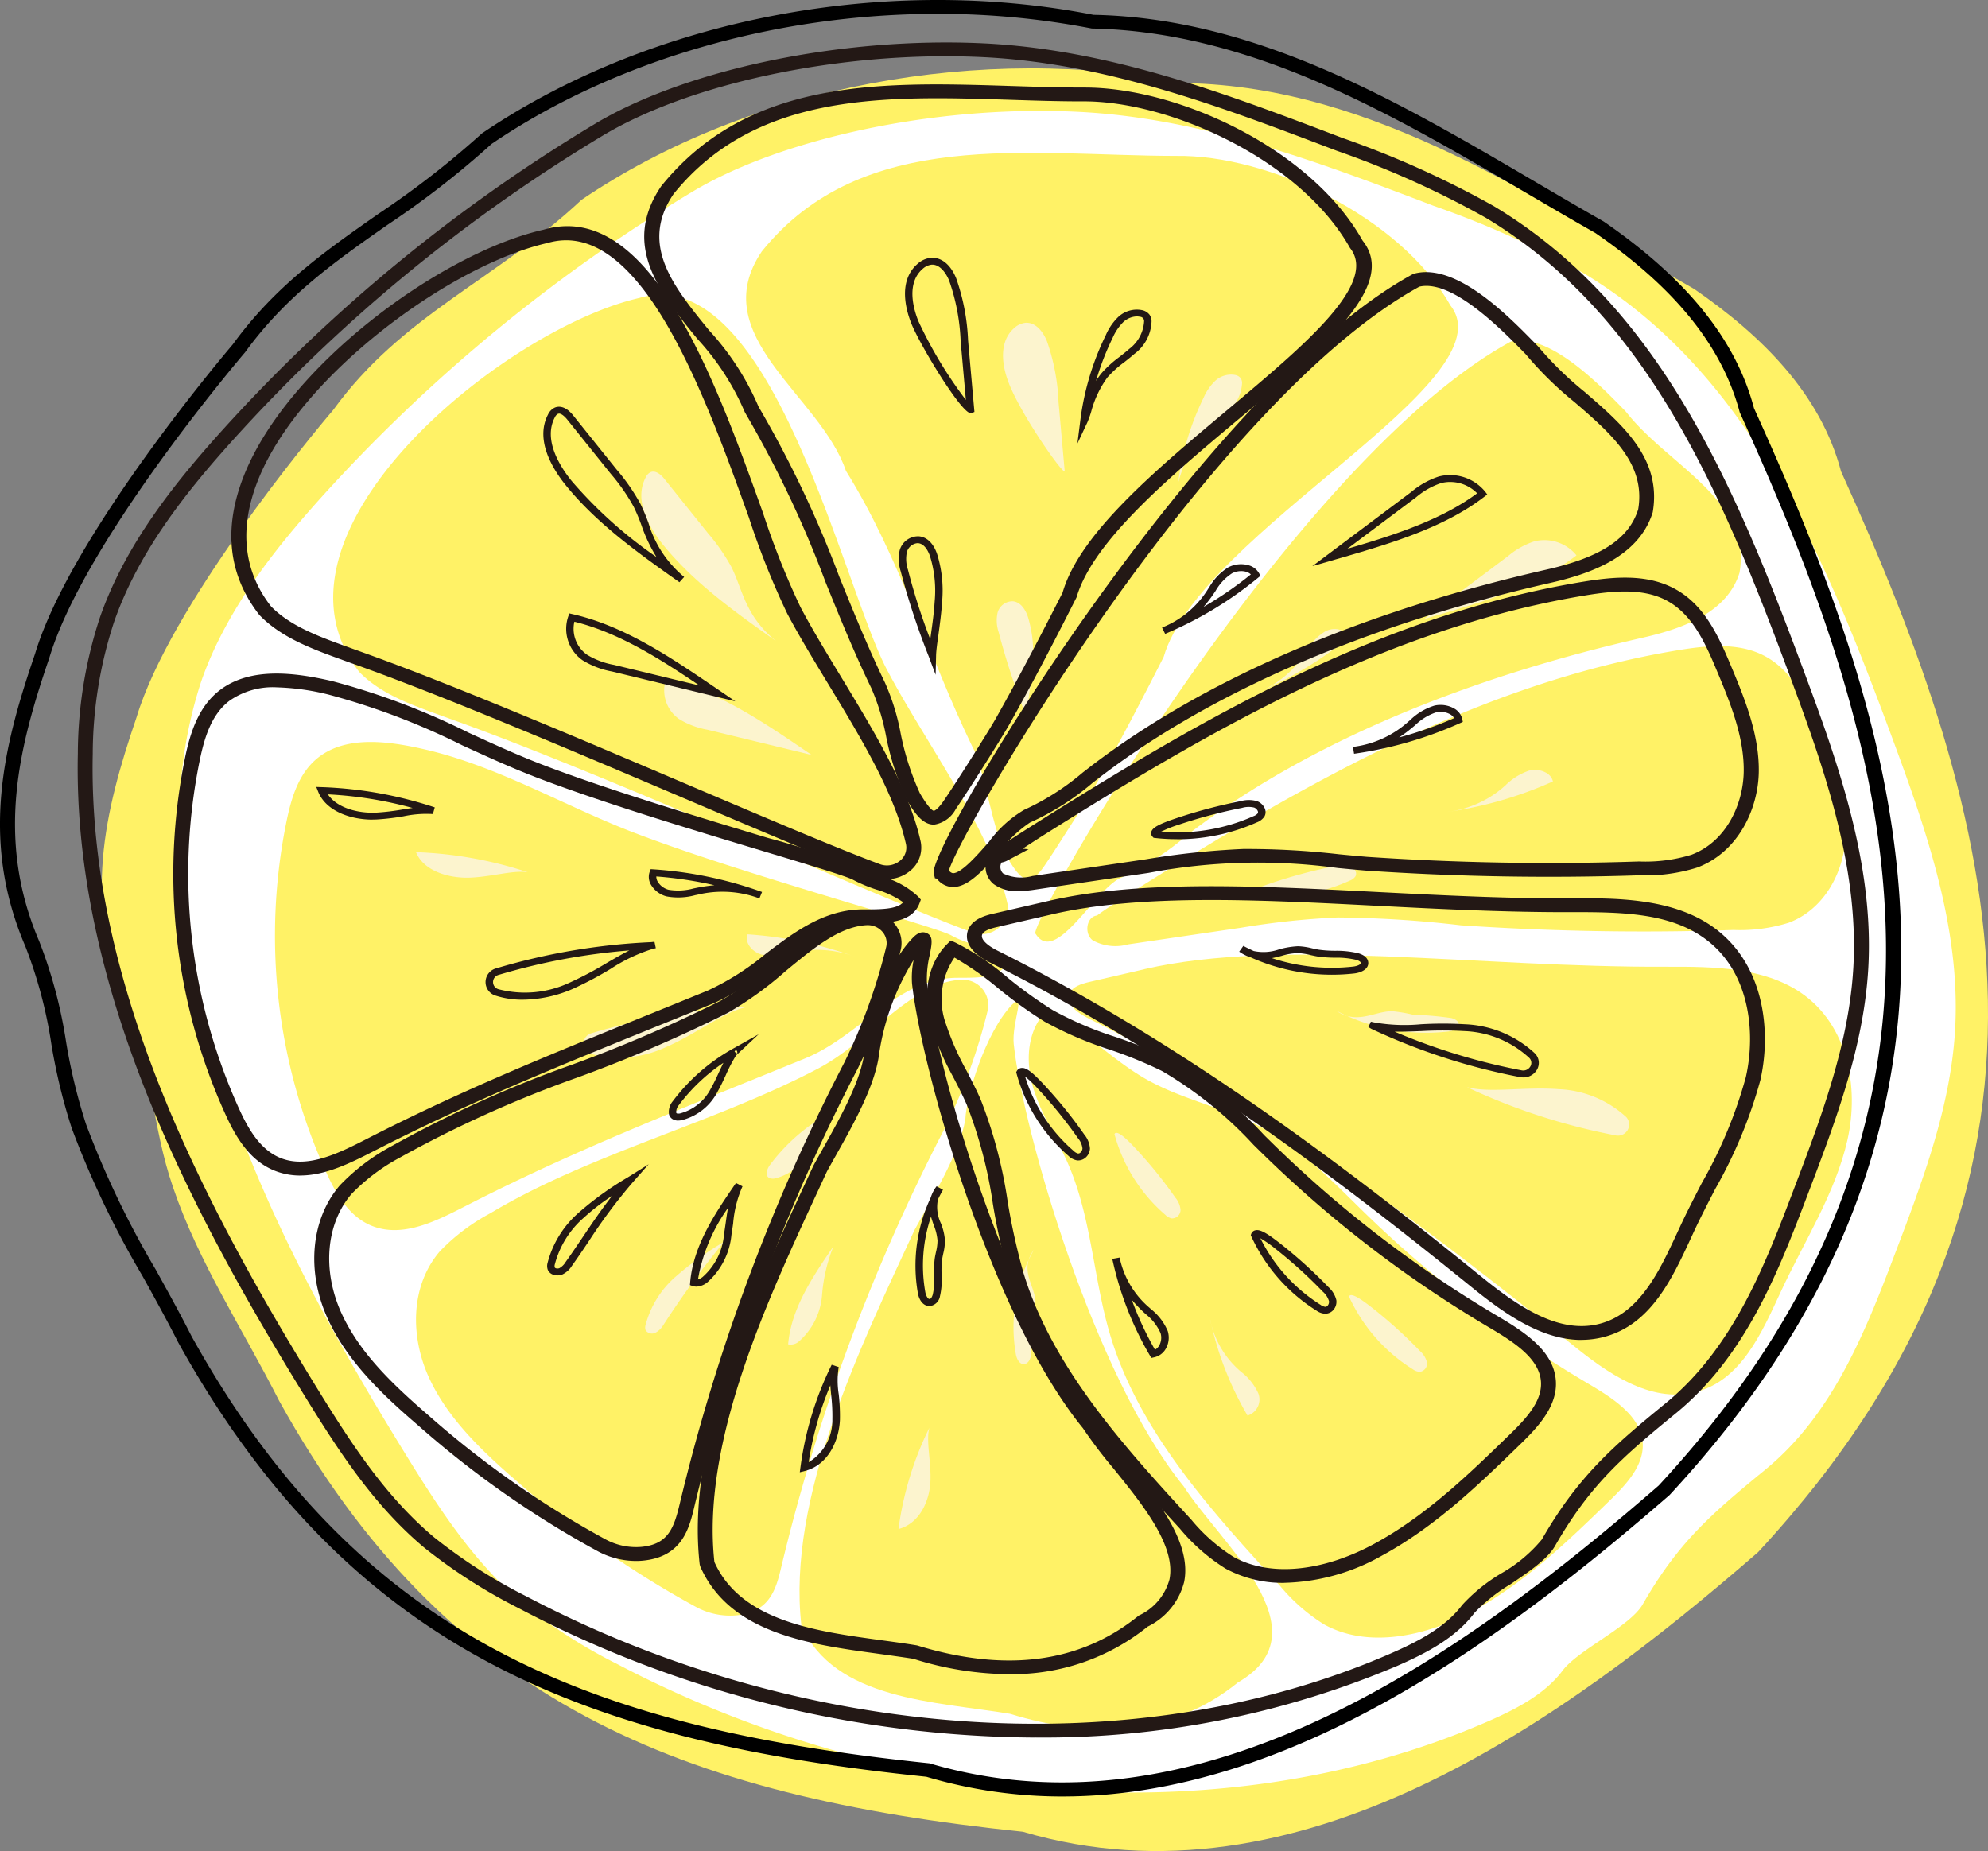 <svg id="features_.obj_04_01" xmlns="http://www.w3.org/2000/svg" xmlns:xlink="http://www.w3.org/1999/xlink" width="162.452" height="151.277" viewBox="0 0 162.452 151.277">
  <rect x="0" y="0" width="162.452" height="151.277" fill="#808080" stroke="none"/>
  <defs>
    <clipPath id="clip-path">
      <rect id="長方形_12702" data-name="長方形 12702" width="162.452" height="151.277" fill="none"/>
    </clipPath>
  </defs>
  <g id="グループ_27586" data-name="グループ 27586" clip-path="url(#clip-path)">
    <path id="パス_15729" data-name="パス 15729" d="M54.24,53.581c5.662-7.8,13.209-10.546,20.293-17.175,13.821-9.369,32.72-12.806,49.416-9.535,15.49.311,28.745,9.594,41.5,16.82,5.527,3.807,10.334,8.571,12.005,14.91,12.753,28.107,21.512,57.8-6.773,88.323-15.864,13.783-37.551,29.511-60.079,22.854-28-2.913-47.09-10.5-60.788-35.235-2.956-5.834-6.572-11.29-8.65-17.4-1.767-5.088-1.709-9.969-3.812-14.916-3.582-8.351-1.835-15.76.816-23.521,2.721-9.057,14.208-22.951,16.073-25.126" transform="translate(-27.012 -20.076)" fill="#fff266"/>
    <path id="パス_15730" data-name="パス 15730" d="M104.186,48.252A133.879,133.879,0,0,0,73.907,73.192c-4.084,4.539-7.884,9.449-9.833,15.072A35.673,35.673,0,0,0,62.31,99.19c-.41,18.59,8.575,36.2,18.54,52.348,2.69,4.359,5.528,8.743,9.551,12.111a42.925,42.925,0,0,0,7.643,4.9c21.486,11.3,48.8,14.448,71.166,4.707,2.319-1.01,4.658-2.218,6.119-4.165,1.271-1.695,5.5-3.587,6.543-5.409,2.844-4.956,5.456-7.274,10-10.992,5.519-4.517,8.171-11.239,10.616-17.669,2.254-5.928,4.53-11.955,4.906-18.229.508-8.468-2.467-16.748-5.451-24.767-5.22-14.028-11.409-29.014-24.855-37.1a76.421,76.421,0,0,0-12.283-5.528C155.4,45.807,145.761,42.171,135.6,41.7c-12.076-.561-24.509,2.384-31.413,6.554" transform="translate(-47.634 -32.567)" fill="#fff"/>
    <path id="パス_15731" data-name="パス 15731" d="M280.453,115.082c-1.289-2.146-1.954-7.526-2.921-9.172-3.6-7.438-5.887-15.416-10.332-22.544-2.076-6.164-11.559-11.029-6.87-17.94,8.25-10.206,21.755-7.815,33.836-7.8,7.559-.116,18.351,4.957,22.421,12.209,4.925,6.173-20.459,18.538-23.422,28.737-1.718,3.383-3.606,7.011-5.476,10.324-.7,1.24-3.566,5.742-4.313,6.813-1.189,1.705-1.857,1.144-2.922-.63" transform="translate(-198.074 -44.884)" fill="#fff266"/>
    <path id="パス_15732" data-name="パス 15732" d="M359.469,176.323c-.968-.169,20.773-38.536,38.806-48.392,3.1-.814,7.275,3.5,9.433,5.721,3.431,4.406,10.3,7.192,9.278,13.157-.99,3.182-4.432,4.52-7.908,5.309-13.143,2.985-26.75,8.064-37.151,16.072a23.505,23.505,0,0,1-5.475,3.546c-2.054.818-5.351,7.22-6.982,4.586" transform="translate(-274.839 -100.002)" fill="#fff266"/>
    <path id="パス_15733" data-name="パス 15733" d="M378.487,264.582c-1-.093-1.3,1.435-.528,2.027a3.862,3.862,0,0,0,2.891.332l9.276-1.367a64.933,64.933,0,0,1,7.859-.833,92.426,92.426,0,0,1,10.059.641,220.017,220.017,0,0,0,22.277.382,13.427,13.427,0,0,0,4.514-.592c2.981-1.123,4.589-4.275,4.651-7.252s-1.116-5.841-2.277-8.618c-.967-2.313-2.1-4.811-4.461-5.992-2.062-1.034-4.574-.8-6.884-.421-16.236,2.664-30.669,10.969-44.308,19.541-2.043,1.284-4.226,2.766-3.069,2.152" transform="translate(-288.668 -189.761)" fill="#fff266"/>
    <path id="パス_15734" data-name="パス 15734" d="M377.2,359.585l-4.469,1.032c-.664.153-1.43.39-1.645.991-.3.839.69,1.553,1.53,1.973,14.37,7.179,27.224,16.683,39.509,26.637,2.856,2.314,6.376,4.825,10.051,3.941,3.824-.92,5.512-4.922,7.073-8.28,1.9-4.08,4.421-7.969,5.412-12.314s.046-9.468-3.833-12.086c-3.039-2.052-7.089-2.114-10.852-2.1-15.566.078-31.478-2.406-42.776.2" transform="translate(-283.703 -280.369)" fill="#fff266"/>
    <path id="パス_15735" data-name="パス 15735" d="M358.646,379.329c-1.638,1.65-1.752,4.193-1.1,6.351s1.936,4.1,2.84,6.178c1.95,4.482,2.066,9.458,3.477,14.109,2.362,7.788,8.177,14.215,13.838,20.381a15,15,0,0,0,3.577,3.142c3.67,2.056,8.5.937,12.193-1.079,4.262-2.324,7.734-5.681,11.147-8.995,1.377-1.337,2.85-2.9,2.726-4.746-.146-2.187-2.42-3.637-4.416-4.817a96.8,96.8,0,0,1-18.083-13.77c-2.715-2.631-5.326-5.465-8.751-7.252-3.061-1.6-6.626-2.275-9.584-4.031-2.86-1.7-5.557-4.487-7.86-5.472" transform="translate(-273.109 -296.751)" fill="#fff266"/>
    <path id="パス_15736" data-name="パス 15736" d="M294.942,376.054c-2.171,2.294-3.713,7.415-3.8,9.36-.485,2.825-2.764,6.491-4.156,9.045-4.434,9.579-10.427,21.866-9.242,32.3,2.68,6.121,10.991,6.225,17.046,7.231,6.575,2.028,13.224,1.826,18.635-2.569,7.246-4.187-1.612-11.564-4.438-16.02-7.306-8.978-13.129-28.989-13.889-36.14-.182-1.718,1.071-4.5-.159-3.2" transform="translate(-212.259 -293.927)" fill="#fff266"/>
    <path id="パス_15737" data-name="パス 15737" d="M191.163,370.268a2.077,2.077,0,0,0-2.231-2.44c-3.992.211-7.478,5.056-11.608,7.235-8.4,4.43-18.7,6.977-26.81,11.839A16.4,16.4,0,0,0,146.4,390c-2.447,2.837-2.436,6.993-.905,10.335s4.342,6.026,7.213,8.5A79.268,79.268,0,0,0,167.351,419.1a5.858,5.858,0,0,0,3.276.668c2.748-.267,3.241-2.2,3.657-3.952a157.243,157.243,0,0,1,13.4-35.932,46.488,46.488,0,0,0,3.482-9.611" transform="translate(-110.441 -287.751)" fill="#fff266"/>
    <path id="パス_15738" data-name="パス 15738" d="M124.678,285.918c-5.679-2.191-11.029-5.394-17-6.766-2.913-.669-6.323-1.143-8.635.628-1.622,1.242-2.23,3.269-2.629,5.181a46.773,46.773,0,0,0,3.245,28.8c.813,1.788,1.908,3.683,3.861,4.391,2.56.928,5.316-.559,7.724-1.787,8.907-4.541,16.545-7.474,27.537-11.957,4.445-1.813,7.512-6.539,12.37-6.585,1.544-.015,3.589.1,4.092-1.246-1.033-1.172-3.111-1.426-4.508-2.212s-17.113-5-26.057-8.448" transform="translate(-72.985 -217.911)" fill="#fff266"/>
    <path id="パス_15739" data-name="パス 15739" d="M125.2,145.312c-2.65-.973-5.493-1.858-7.39-3.826-8.784-11.3,11.813-28.041,22.9-30.559,10.859-3.182,16.711,24.014,20.322,30.561,3.081,5.839,8.377,12.853,9.757,18.972a2.144,2.144,0,0,1-2.97,2.289c-8.257-3.07-30.009-12.958-42.62-17.436" transform="translate(-88.457 -86.577)" fill="#fff266"/>
    <path id="パス_15740" data-name="パス 15740" d="M314.47,535.993a26.563,26.563,0,0,0-2.526,8.282c1.707-.443,2.541-2.272,2.611-3.911s-.379-3.283-.085-4.372" transform="translate(-238.524 -419.31)" fill="#fcf4ce"/>
    <path id="パス_15741" data-name="パス 15741" d="M153.568,321.553a32.648,32.648,0,0,0-9.133-1.64c.62,1.537,2.659,2.153,4.431,2.082s3.505-.622,4.7-.442" transform="translate(-110.44 -250.269)" fill="#fcf4ce"/>
    <path id="パス_15742" data-name="パス 15742" d="M353.547,469.177a12.84,12.84,0,0,0-1.478,8.545c.068.377.3.854.707.794.28-.041.43-.324.5-.578a23.008,23.008,0,0,0,.164-2.932,9.457,9.457,0,0,0,.234-1.556c-.041-1.364-1.367-2.6-.126-4.272" transform="translate(-269.056 -367.039)" fill="#fcf4ce"/>
    <path id="パス_15743" data-name="パス 15743" d="M271.291,417.93a15.37,15.37,0,0,0-4.827,4.215c-.252.339-.437.9-.041,1.083a.76.76,0,0,0,.445.028,4.138,4.138,0,0,0,2.742-2.19c.588-1.021.947-2.152,1.622-3.126-.043.063-.087.127.058-.01" transform="translate(-203.541 -326.949)" fill="#fcf4ce"/>
    <path id="パス_15744" data-name="パス 15744" d="M277.342,467.933c-1.7,2.473-3.455,5.078-3.7,8a1.024,1.024,0,0,0,.9-.253,5.614,5.614,0,0,0,1.866-3.713,13.51,13.51,0,0,1,.931-4.035" transform="translate(-209.238 -366.066)" fill="#fcf4ce"/>
    <path id="パス_15745" data-name="パス 15745" d="M230.431,466.237a25.665,25.665,0,0,0-3.944,2.837,7.885,7.885,0,0,0-2.459,3.956.692.692,0,0,0,0,.413.617.617,0,0,0,.791.222,1.617,1.617,0,0,0,.639-.6,74.737,74.737,0,0,1,4.973-6.825" transform="translate(-171.275 -364.739)" fill="#fcf4ce"/>
    <path id="パス_15746" data-name="パス 15746" d="M386.94,425.422a13.257,13.257,0,0,0,4.158,6.6,1.037,1.037,0,0,0,.523.291.7.7,0,0,0,.718-.695,1.8,1.8,0,0,0-.422-1,36.528,36.528,0,0,0-3.266-4.035c-.715-.766-1.508-1.531-1.711-1.168" transform="translate(-295.869 -332.737)" fill="#fcf4ce"/>
    <path id="パス_15747" data-name="パス 15747" d="M420.189,495.462a26.579,26.579,0,0,0,3.048,7.83,1.38,1.38,0,0,0,.888-1.793,4.637,4.637,0,0,0-1.4-1.771,7.56,7.56,0,0,1-2.542-4.266" transform="translate(-321.292 -387.602)" fill="#fcf4ce"/>
    <path id="パス_15748" data-name="パス 15748" d="M436.731,241.368a30.508,30.508,0,0,0,7.532-4.551,1.6,1.6,0,0,0-2.091-.386,4.719,4.719,0,0,0-1.541,1.665,8.1,8.1,0,0,1-3.9,3.272" transform="translate(-333.941 -184.792)" fill="#fcf4ce"/>
    <path id="パス_15749" data-name="パス 15749" d="M268.148,352.59a32.243,32.243,0,0,0-8.777-1.831c-.273.694.389,1.455,1.157,1.657a5.359,5.359,0,0,0,2.364-.136,8.942,8.942,0,0,1,5.255.31" transform="translate(-198.277 -274.4)" fill="#fcf4ce"/>
    <path id="パス_15750" data-name="パス 15750" d="M509.44,408.176a51.071,51.071,0,0,0,12.069,3.917.911.911,0,0,0,.929-1.475,8.659,8.659,0,0,0-5.522-2.289c-2.79-.212-5.624.328-7.475-.16,0,0-.006,0,0,.006" transform="translate(-389.535 -319.313)" fill="#fcf4ce"/>
    <path id="パス_15751" data-name="パス 15751" d="M215.869,378.092a51.961,51.961,0,0,0-12.582,2.127.882.882,0,0,0-.018,1.707,8.956,8.956,0,0,0,6.023-.542c2.537-1.095,4.709-2.862,6.579-3.286,0,0,0-.007,0-.006" transform="translate(-154.929 -295.783)" fill="#fcf4ce"/>
    <path id="パス_15752" data-name="パス 15752" d="M463.76,379.329a15.865,15.865,0,0,0,9.167,1.729c.411-.047.935-.239.888-.62-.032-.26-.332-.411-.6-.486a29.023,29.023,0,0,0-3.16-.276,11.784,11.784,0,0,0-1.671-.282c-1.475-.02-2.869,1.153-4.62-.065" transform="translate(-354.608 -296.751)" fill="#fcf4ce"/>
    <path id="パス_15753" data-name="パス 15753" d="M433.738,327.25A15.576,15.576,0,0,0,441.89,326a1.012,1.012,0,0,0,.479-.349c.188-.318-.082-.735-.447-.868a2.186,2.186,0,0,0-1.158.011,41.583,41.583,0,0,0-5.238,1.392c-1.028.347-2.082.761-1.788,1.065" transform="translate(-331.614 -254.02)" fill="#fcf4ce"/>
    <path id="パス_15754" data-name="パス 15754" d="M468.374,486.336a13.708,13.708,0,0,0,5.205,5.936,1.063,1.063,0,0,0,.565.213.677.677,0,0,0,.595-.788,1.851,1.851,0,0,0-.583-.926,37.894,37.894,0,0,0-3.9-3.524c-.834-.655-1.745-1.3-1.885-.912" transform="translate(-358.136 -380.372)" fill="#fcf4ce"/>
    <path id="パス_15755" data-name="パス 15755" d="M502.666,292.461a31.962,31.962,0,0,0,8.587-2.485c-.14-.727-1.125-1.078-1.9-.9a5.02,5.02,0,0,0-1.972,1.214,8.562,8.562,0,0,1-4.715,2.168" transform="translate(-384.357 -226.111)" fill="#fcf4ce"/>
    <path id="パス_15756" data-name="パス 15756" d="M348.476,235.178a60.494,60.494,0,0,1-2.292-6.955,3,3,0,0,1-.078-1.585,1.268,1.268,0,0,1,1.25-.918c.648.063,1.032.7,1.226,1.273a9.922,9.922,0,0,1,.391,3.787c-.109,1.756-.475,3.5-.5,4.4" transform="translate(-264.585 -176.579)" fill="#fcf4ce"/>
    <path id="パス_15757" data-name="パス 15757" d="M409.1,149.409a21.973,21.973,0,0,1,2.06-6.892,4.311,4.311,0,0,1,.952-1.393,1.907,1.907,0,0,1,1.635-.488.759.759,0,0,1,.452.26.729.729,0,0,1,.115.39A3.261,3.261,0,0,1,413,143.747a19.563,19.563,0,0,0-2.225,1.945,13.071,13.071,0,0,0-1.67,3.717" transform="translate(-312.817 -109.991)" fill="#fcf4ce"/>
    <path id="パス_15758" data-name="パス 15758" d="M348.749,126.2c-.621-1.527-.872-3.474.412-4.593a1.613,1.613,0,0,1,.9-.422c.854-.07,1.462.747,1.764,1.489a17.161,17.161,0,0,1,.953,5l.5,5.606c.048.542-3.391-4.274-4.532-7.079" transform="translate(-266.277 -94.802)" fill="#fcf4ce"/>
    <path id="パス_15759" data-name="パス 15759" d="M233.672,190.928c-3.333-2.362-6.711-4.765-9.23-7.872-1.287-1.588-2.356-3.711-1.416-5.5a.862.862,0,0,1,.4-.429c.425-.174.856.214,1.133.559l3.549,4.423a16.218,16.218,0,0,1,1.911,2.748c.939,1.855,1.1,3.99,3.649,6.065" transform="translate(-170.261 -138.538)" fill="#fcf4ce"/>
    <path id="パス_15760" data-name="パス 15760" d="M242.633,261.133l-8.535-2.066a6.623,6.623,0,0,1-2.31-.875,2.861,2.861,0,0,1-1.058-3.264c4.28.972,8.088,3.609,11.9,6.205" transform="translate(-176.3 -199.431)" fill="#fcf4ce"/>
    <path id="パス_15761" data-name="パス 15761" d="M494.451,209.2l6.853-5.139a6.439,6.439,0,0,1,2.13-1.2A3.379,3.379,0,0,1,506.9,204c-3.381,2.615-7.933,3.892-12.454,5.2" transform="translate(-378.075 -158.611)" fill="#fcf4ce"/>
    <path id="パス_15762" data-name="パス 15762" d="M86.839,146.818A39.1,39.1,0,0,1,75.7,145.209c-27.123-2.811-46.874-9.744-61.146-35.515-.933-1.842-1.94-3.661-2.914-5.42A75.708,75.708,0,0,1,5.864,92.207a46.979,46.979,0,0,1-1.67-6.9,37.132,37.132,0,0,0-2.127-7.98c-3.783-8.816-1.679-16.641.8-23.9,2.9-9.662,15.643-24.678,16.162-25.288,3.465-4.769,7.561-7.633,11.9-10.666A73.621,73.621,0,0,0,39.383,10.9C53.158,1.558,72.277-2.135,89.36,1.213c13.28.257,24.862,7.053,36.061,13.625,1.891,1.11,3.765,2.21,5.628,3.266,6.8,4.685,10.806,9.666,12.28,15.257,11.98,26.385,22.344,57.268-6.9,88.824-13.69,11.9-31.058,24.631-49.588,24.632M76.616,1.132c-13.112,0-26.292,3.746-36.438,10.623a73.365,73.365,0,0,1-8.516,6.622c-4.257,2.978-8.278,5.79-11.632,10.413L20,28.826c-.13.152-13.075,15.31-15.965,24.925C1.619,60.835-.433,68.441,3.2,76.914a38.5,38.5,0,0,1,2.195,8.2,46.312,46.312,0,0,0,1.63,6.75,74.988,74.988,0,0,0,5.7,11.894c.978,1.767,1.99,3.595,2.923,5.437,14.013,25.3,33.465,32.121,60.3,34.913,22.154,6.538,43.478-8.7,59.593-22.7,28.748-31.025,18.5-61.535,6.629-87.694-1.434-5.409-5.287-10.182-11.807-14.675-1.823-1.03-3.7-2.133-5.6-3.246C113.707,9.3,102.273,2.592,89.22,2.331a65.833,65.833,0,0,0-12.6-1.2" transform="translate(0 0)"/>
    <path id="パス_15763" data-name="パス 15763" d="M105.261,154.472a91.549,91.549,0,0,1-42.235-10.56,44.109,44.109,0,0,1-7.752-4.97c-4.036-3.38-6.878-7.723-9.671-12.25-9.445-15.3-19.043-33.527-18.621-52.64a35.933,35.933,0,0,1,1.793-11.087c2.092-6.034,6.2-11.1,9.945-15.261a134.1,134.1,0,0,1,30.415-25.05c7.468-4.512,20.245-7.18,31.778-6.645,10.379.482,20.052,4.17,29.407,7.736A77.15,77.15,0,0,1,142.7,29.322c13.311,8.007,19.467,22.256,25.1,37.392,2.818,7.574,6.013,16.16,5.484,24.982-.384,6.4-2.7,12.495-4.94,18.385-2.349,6.177-5.011,13.178-10.788,17.9-4.392,3.595-7.016,5.87-9.864,10.834-.626,1.091-2.166,2.133-3.657,3.14a13.8,13.8,0,0,0-2.924,2.326c-1.551,2.067-3.973,3.314-6.361,4.354a73.977,73.977,0,0,1-29.491,5.833m-7.337-137.4c-10.476,0-21.475,2.515-28.121,6.53A132.893,132.893,0,0,0,39.66,48.426C35.99,52.5,31.967,57.46,29.939,63.31A34.879,34.879,0,0,0,28.2,74.076c-.416,18.837,9.1,36.885,18.461,52.056,2.742,4.445,5.527,8.7,9.43,11.973a42.956,42.956,0,0,0,7.535,4.825c22.735,11.96,49.788,13.754,70.6,4.688,2.234-.973,4.492-2.128,5.877-3.977a14.12,14.12,0,0,1,3.208-2.594,11.933,11.933,0,0,0,3.3-2.757c2.94-5.126,5.766-7.577,10.134-11.15,5.539-4.533,8.145-11.387,10.444-17.434,2.212-5.816,4.5-11.829,4.874-18.073.515-8.6-2.638-17.075-5.419-24.552-5.559-14.942-11.625-29-24.61-36.813a76.207,76.207,0,0,0-12.183-5.479c-9.26-3.53-18.834-7.181-29-7.653-.967-.045-1.946-.067-2.927-.067" transform="translate(-20.621 -12.47)" fill="#231815"/>
    <path id="パス_15764" data-name="パス 15764" d="M247.352,92.173h-.042c-.907-.027-1.527-.936-2.135-1.947a21.979,21.979,0,0,1-1.742-5.33,18.666,18.666,0,0,0-1.182-3.846c-1.4-2.882-2.6-5.845-3.763-8.711a89.03,89.03,0,0,0-6.562-13.821l-.054-.114a20.909,20.909,0,0,0-3.858-5.938c-3.06-3.755-6.226-7.637-2.947-12.47,7.167-8.871,18.052-8.523,28.577-8.188,1.909.061,3.882.124,5.777.127l.263,0c7.613,0,18.463,4.973,22.7,12.515,2.917,3.645-3.17,8.748-10.218,14.658-5.544,4.648-11.828,9.916-13.157,14.487-2.182,4.32-3.925,7.607-5.522,10.438-.7,1.233-3.556,5.73-4.343,6.858a2.428,2.428,0,0,1-1.792,1.286m-1.109-2.5c.736,1.226,1.019,1.364,1.106,1.367,0,0,.244-.016.769-.768.756-1.085,3.618-5.585,4.286-6.768,1.589-2.817,3.325-6.091,5.464-10.3,1.384-4.8,7.532-9.953,13.478-14.938,6.335-5.31,12.319-10.327,10.006-13.225-4.067-7.227-14.784-12.063-21.921-11.979-1.926,0-3.909-.066-5.827-.127-10.207-.325-20.771-.663-27.529,7.7-2.8,4.137-.026,7.545,2.916,11.153a21.956,21.956,0,0,1,4.028,6.222,90.229,90.229,0,0,1,6.613,13.935c1.156,2.849,2.352,5.8,3.712,8.607a18.532,18.532,0,0,1,1.278,4.1,21.929,21.929,0,0,0,1.62,5.033" transform="translate(-171.035 -24.781)" fill="#231815"/>
    <path id="パス_15765" data-name="パス 15765" d="M325.721,152.391c-.04,0-.081,0-.121,0a1.66,1.66,0,0,1-1.2-.681l-.158-.028-.1-.421c-.429-2.267,21.925-39.538,39.126-48.94l.143-.057c3.443-.905,7.709,3.477,10,5.831l.1.1a28.108,28.108,0,0,0,3.829,3.744c3.1,2.678,6.309,5.447,5.557,9.832-1.159,3.737-5.329,5.079-8.365,5.769-15.013,3.409-27.776,8.927-36.907,15.957l-.514.4a21.469,21.469,0,0,1-5.11,3.234,9.882,9.882,0,0,0-2.4,2.286c-1.336,1.53-2.6,2.978-3.87,2.978m-.346-1.361a.489.489,0,0,0,.322.232c.684.031,2.036-1.52,2.945-2.558a9.7,9.7,0,0,1,2.867-2.613,20.53,20.53,0,0,0,4.808-3.061l.516-.4c9.274-7.14,22.206-12.737,37.4-16.186,4.417-1,6.72-2.52,7.466-4.918.634-3.724-2.2-6.171-5.2-8.761a28.91,28.91,0,0,1-3.986-3.91c-1.959-2.007-6-6.149-8.7-5.526-17.193,9.462-37.492,44.458-38.436,47.7" transform="translate(-247.842 -79.904)" fill="#231815"/>
    <path id="パス_15766" data-name="パス 15766" d="M344.851,242.486a3.171,3.171,0,0,1-1.99-.58,1.822,1.822,0,0,1-.5-2.153,1.455,1.455,0,0,1,.955-.829c.513-.4,1.475-1.023,3.184-2.1,13.426-8.438,27.926-16.9,44.546-19.63,2.473-.406,5.069-.628,7.281.481,2.468,1.236,3.65,3.678,4.74,6.285,1.117,2.671,2.383,5.7,2.318,8.833-.062,2.944-1.64,6.486-5.031,7.763a14.034,14.034,0,0,1-4.733.633,221.7,221.7,0,0,1-22.344-.384c-.765-.065-1.529-.138-2.3-.211a48.163,48.163,0,0,0-15.471.4l-9.276,1.367a9.586,9.586,0,0,1-1.388.124m-1.338-2.339c-.007.013-.014.027-.021.042a.755.755,0,0,0,.149.848,3.4,3.4,0,0,0,2.4.21l9.276-1.367a65.575,65.575,0,0,1,7.939-.841,66.309,66.309,0,0,1,7.851.433c.761.073,1.521.145,2.282.209a219.738,219.738,0,0,0,22.211.379,12.866,12.866,0,0,0,4.294-.55c2.875-1.084,4.217-4.166,4.27-6.74.061-2.912-1.16-5.829-2.237-8.4-1-2.4-2.079-4.645-4.182-5.7-1.882-.943-4.23-.731-6.487-.362-16.382,2.688-30.755,11.084-44.071,19.453-.738.464-1.407.9-1.944,1.255l.485.045-1.649.875a1.7,1.7,0,0,1-.57.212" transform="translate(-261.665 -169.654)" fill="#231815"/>
    <path id="パス_15767" data-name="パス 15767" d="M385.907,369.776c-3.154,0-6.13-2.016-8.9-4.265-10.955-8.876-24.2-18.973-39.4-26.565-2.042-1.021-2.017-2.1-1.821-2.647.343-.962,1.558-1.242,2.077-1.362l4.468-1.031c7.5-1.732,16.962-1.248,26.982-.735,5.214.267,10.635.546,15.939.516,3.339-.022,7.892-.039,11.216,2.2,4.448,3,4.972,8.7,4.069,12.659a38.4,38.4,0,0,1-3.694,8.906c-.592,1.149-1.206,2.336-1.755,3.515l-.213.462c-1.559,3.372-3.326,7.193-7.265,8.141a7.259,7.259,0,0,1-1.7.2M342.626,335l-4.468,1.032c-.5.116-1.1.292-1.213.62-.151.425.542.95,1.241,1.3,15.3,7.645,28.616,17.792,39.621,26.709,3.016,2.444,6.254,4.6,9.5,3.819,3.36-.808,5-4.359,6.45-7.492l.216-.464c.557-1.2,1.175-2.4,1.774-3.556a37.574,37.574,0,0,0,3.6-8.652c.828-3.633.384-8.829-3.595-11.514-2.773-1.872-6.391-2-10.489-1.987-5.383.022-10.781-.249-16.015-.518-9.921-.508-19.293-.987-26.618.7Z" transform="translate(-256.688 -260.268)" fill="#231815"/>
    <path id="パス_15768" data-name="パス 15768" d="M351.058,405.576a9.807,9.807,0,0,1-4.826-1.168,15.634,15.634,0,0,1-3.727-3.26c-5.4-5.881-11.52-12.547-13.96-20.593a53.866,53.866,0,0,1-1.32-5.929,36.813,36.813,0,0,0-2.135-8.122c-.334-.766-.731-1.535-1.115-2.278a23.411,23.411,0,0,1-1.746-3.959c-.814-2.707-.349-5.281,1.241-6.884l.3-.3.405.172a21.3,21.3,0,0,1,4.265,2.868,35.6,35.6,0,0,0,3.67,2.642,28.44,28.44,0,0,0,5.044,2.167,35.5,35.5,0,0,1,4.51,1.848A33.4,33.4,0,0,1,349.406,369c.383.377.765.754,1.149,1.126a96.178,96.178,0,0,0,17.971,13.684c2.288,1.353,4.536,2.874,4.7,5.258.136,2.046-1.422,3.741-2.894,5.169-3.4,3.3-6.915,6.712-11.279,9.092a16.977,16.977,0,0,1-7.992,2.243m-26.98-51.1a6,6,0,0,0-.674,5.492,22.266,22.266,0,0,0,1.672,3.774c.393.759.8,1.544,1.147,2.344a37.7,37.7,0,0,1,2.207,8.356,53.138,53.138,0,0,0,1.291,5.812c2.368,7.808,8.4,14.374,13.715,20.167a14.49,14.49,0,0,0,3.429,3.025c2.96,1.657,7.283,1.253,11.566-1.082,4.218-2.3,7.674-5.654,11.015-8.9,1.353-1.313,2.666-2.729,2.56-4.322-.124-1.856-2.111-3.18-4.136-4.376a97.333,97.333,0,0,1-18.2-13.856c-.387-.374-.772-.753-1.156-1.132a32.485,32.485,0,0,0-7.455-6.018,34.519,34.519,0,0,0-4.348-1.777,29.92,29.92,0,0,1-5.266-2.27,36.5,36.5,0,0,1-3.8-2.731,24.77,24.77,0,0,0-3.572-2.507" transform="translate(-246.087 -276.215)" fill="#231815"/>
    <path id="パス_15769" data-name="パス 15769" d="M267.669,410.641a26.467,26.467,0,0,1-7.785-1.258c-.825-.131-1.786-.261-2.771-.4-5.739-.78-12.242-1.664-14.648-7.16l-.04-.153c-1.148-10.1,4.3-21.829,8.672-31.251l.615-1.328c.247-.455.5-.908.769-1.383,1.316-2.343,2.955-5.26,3.345-7.529.081-1.979,1.646-7.219,3.941-9.643h0c.216-.228.66-.7,1.2-.464s.449.795.256,1.786a8.274,8.274,0,0,0-.234,2.2c.794,7.477,6.774,27.26,13.768,35.856a38.408,38.408,0,0,0,2.417,3.19c2.574,3.177,5.49,6.777,4.838,10a5.593,5.593,0,0,1-2.98,3.648,17.583,17.583,0,0,1-11.366,3.884m-24.039-9.163c2.171,4.831,8.274,5.661,13.661,6.394,1,.136,1.972.268,2.895.421,7.306,2.247,13.375,1.42,18.123-2.438a4.574,4.574,0,0,0,2.507-2.953c.552-2.734-2.193-6.124-4.615-9.115a38.215,38.215,0,0,1-2.455-3.242c-7.655-9.4-13.268-29.764-13.97-36.371a7.135,7.135,0,0,1,.134-1.9,20.14,20.14,0,0,0-2.871,8.026c-.428,2.516-2.118,5.522-3.476,7.938-.265.47-.516.919-.745,1.338l-.6,1.3c-4.307,9.276-9.665,20.815-8.588,30.607" transform="translate(-185.248 -273.816)" fill="#231815"/>
    <path id="パス_15770" data-name="パス 15770" d="M135.4,395.219a6.629,6.629,0,0,1-3.063-.766,79.744,79.744,0,0,1-14.757-10.334c-2.7-2.325-5.716-5.1-7.359-8.692-1.774-3.872-1.385-8.154.991-10.908a16.921,16.921,0,0,1,4.26-3.224,96.341,96.341,0,0,1,14.7-6.633,115.719,115.719,0,0,0,12.139-5.222,27.727,27.727,0,0,0,4.475-3.241c2.439-2.019,4.741-3.926,7.4-4.067a2.835,2.835,0,0,1,2.234.881,2.46,2.46,0,0,1,.629,2.237,46.653,46.653,0,0,1-3.528,9.741A156.644,156.644,0,0,0,140.173,390.8c-.411,1.722-.973,4.079-4.191,4.391-.191.019-.385.028-.579.028m18.944-51.963-.088,0c-2.231.118-4.38,1.9-6.655,3.781a28.638,28.638,0,0,1-4.684,3.381,116.844,116.844,0,0,1-12.273,5.282,95.46,95.46,0,0,0-14.509,6.539,16.044,16.044,0,0,0-3.969,2.981c-2.1,2.434-2.422,6.267-.821,9.763,1.394,3.042,3.834,5.52,7.068,8.306a78.488,78.488,0,0,0,14.53,10.179,5.233,5.233,0,0,0,2.91.6c2.178-.212,2.652-1.528,3.125-3.512A157.786,157.786,0,0,1,152.423,354.5a46.169,46.169,0,0,0,3.435-9.481,1.4,1.4,0,0,0-.359-1.27,1.572,1.572,0,0,0-1.153-.494" transform="translate(-83.437 -267.647)" fill="#231815"/>
    <path id="パス_15771" data-name="パス 15771" d="M70.533,293.9a5.616,5.616,0,0,1-1.933-.333c-2.178-.789-3.345-2.817-4.2-4.7a47.469,47.469,0,0,1-3.282-29.126c.409-1.962,1.066-4.151,2.84-5.509,2.533-1.943,6.234-1.417,9.17-.741A58.659,58.659,0,0,1,84.3,257.715c1.93.885,3.927,1.8,5.922,2.57,5.254,2.027,12.923,4.338,18.523,6.026a78.284,78.284,0,0,1,7.617,2.461,11.04,11.04,0,0,0,1.67.692,6.912,6.912,0,0,1,2.994,1.645l.215.244-.111.3c-.6,1.616-2.723,1.621-4.27,1.625l-.394,0c-2.719.026-4.876,1.666-7.159,3.4a22.4,22.4,0,0,1-4.97,3.133c-1.646.671-3.216,1.308-4.727,1.92-8.5,3.445-15.212,6.166-22.762,10.016l-.249.127c-1.884.962-3.96,2.023-6.06,2.023M68.579,254a6.171,6.171,0,0,0-3.843,1.105c-1.473,1.127-2.033,3-2.419,4.853a46.4,46.4,0,0,0,3.208,28.475c.756,1.663,1.765,3.449,3.521,4.084,2.2.8,4.729-.491,6.956-1.628l.25-.128c7.6-3.874,14.334-6.6,22.861-10.06,1.511-.612,3.079-1.248,4.723-1.919a21.465,21.465,0,0,0,4.688-2.972c2.347-1.785,4.773-3.63,7.923-3.66l.4,0c1.375,0,2.487-.054,2.952-.583a7.562,7.562,0,0,0-2.213-1.044,12.063,12.063,0,0,1-1.867-.782c-.513-.288-3.686-1.245-7.361-2.352-5.62-1.694-13.317-4.013-18.615-6.058-2.031-.784-4.046-1.707-5.994-2.6a57.68,57.68,0,0,0-10.918-4.139,19.51,19.51,0,0,0-4.256-.59" transform="translate(-45.993 -197.829)" fill="#231815"/>
    <path id="パス_15772" data-name="パス 15772" d="M133.895,138.267a3,3,0,0,1-1.047-.188c-3.432-1.276-9.078-3.68-15.616-6.462-9.2-3.915-19.623-8.353-26.994-10.97l-.006,0-.8-.291c-2.465-.891-5.016-1.813-6.821-3.686-2.558-3.285-2.964-7.112-1.246-11.421,3.584-8.984,16.09-18.161,24.458-20.061,8.733-2.561,14.058,12.3,17.947,23.148a64.956,64.956,0,0,0,3.064,7.7c.947,1.794,2.084,3.668,3.288,5.652,2.728,4.5,5.548,9.142,6.521,13.461a2.443,2.443,0,0,1-.943,2.507,2.952,2.952,0,0,1-1.8.608M90.677,119.593c7.408,2.63,17.851,7.076,27.065,11,6.524,2.777,12.157,5.174,15.561,6.44a1.663,1.663,0,0,0,1.612-.238,1.376,1.376,0,0,0,.533-1.412c-.936-4.148-3.709-8.718-6.391-13.139-1.213-2-2.358-3.887-3.316-5.7a65.255,65.255,0,0,1-3.131-7.853c-3.518-9.816-8.829-24.642-16.458-22.417C98.2,88.079,85.91,97.112,82.51,105.637c-1.569,3.936-1.216,7.409,1.051,10.326,1.57,1.625,3.982,2.5,6.314,3.339Z" transform="translate(-61.419 -66.413)" fill="#231815"/>
    <path id="パス_15773" data-name="パス 15773" d="M277.682,521.137l.056-.421a26.769,26.769,0,0,1,2.551-8.366l.573.186a6.981,6.981,0,0,0,0,2.215,15.554,15.554,0,0,1,.1,2.1c-.074,1.729-.98,3.689-2.835,4.171Zm2.5-7.113a26.125,26.125,0,0,0-1.775,6.291,3.987,3.987,0,0,0,1.937-3.487,15.265,15.265,0,0,0-.1-2.029c-.025-.264-.049-.524-.067-.776" transform="translate(-212.326 -400.815)" fill="#231815"/>
    <path id="パス_15774" data-name="パス 15774" d="M114.413,298.109c-1.8,0-3.805-.685-4.446-2.271l-.16-.4.458.016a32.91,32.91,0,0,1,9.225,1.656l-.153.544a8.888,8.888,0,0,0-2.387.181,19.365,19.365,0,0,1-2.254.264c-.093,0-.188.006-.284.006m-3.66-2.065c.742,1.109,2.434,1.561,3.918,1.5a18.869,18.869,0,0,0,2.178-.257c.282-.045.559-.088.83-.125a32.258,32.258,0,0,0-6.925-1.113" transform="translate(-83.963 -231.125)" fill="#231815"/>
    <path id="パス_15775" data-name="パス 15775" d="M318.971,455.126c-.515,0-.838-.5-.935-1.035a13.054,13.054,0,0,1,1.053-7.839,3,3,0,0,1,.476-.912l.522.29q-.224.395-.416.8a3.084,3.084,0,0,0,.242,1.931,4.691,4.691,0,0,1,.335,1.4,4.508,4.508,0,0,1-.137,1.07c-.038.177-.075.353-.1.531a7.577,7.577,0,0,0-.037,1.216,6,6,0,0,1-.134,1.748.958.958,0,0,1-.747.789.9.9,0,0,1-.121.008m.135-7.3a12.454,12.454,0,0,0-.466,6.17c.053.29.216.589.358.561.1-.014.194-.158.252-.368a5.568,5.568,0,0,0,.114-1.6,8.074,8.074,0,0,1,.042-1.3c.026-.19.067-.379.106-.567a3.977,3.977,0,0,0,.126-.946,4.213,4.213,0,0,0-.305-1.244c-.08-.228-.162-.464-.226-.707" transform="translate(-243.029 -348.392)" fill="#231815"/>
    <path id="パス_15776" data-name="パス 15776" d="M232.937,395.361a.872.872,0,0,1-.378-.079.658.658,0,0,1-.368-.43,1.352,1.352,0,0,1,.3-1.064,15.744,15.744,0,0,1,4.92-4.3l2.1-1.177-1.726,1.617a.955.955,0,0,1-.1.085,12.336,12.336,0,0,0-.858,1.643c-.205.444-.416.9-.669,1.342a4.51,4.51,0,0,1-2.959,2.336,1.637,1.637,0,0,1-.26.024m3.7-4.72a14.99,14.99,0,0,0-3.65,3.467.875.875,0,0,0-.209.606.09.09,0,0,0,.056.066.575.575,0,0,0,.253,0,3.932,3.932,0,0,0,2.526-2.045c.24-.416.447-.865.646-1.3.122-.263.246-.531.378-.8m.97-.839.155.091a.278.278,0,0,0-.106-.3l-.11.123Z" transform="translate(-177.521 -303.781)" fill="#231815"/>
    <path id="パス_15777" data-name="パス 15777" d="M240.067,452.6a.944.944,0,0,1-.31-.051l-.216-.074.018-.212c.256-3.064,2.109-5.756,3.745-8.131l.533.273a9.312,9.312,0,0,0-.765,3.029c-.044.31-.087.62-.138.928a5.927,5.927,0,0,1-1.974,3.889,1.51,1.51,0,0,1-.892.35m2.584-6.433a14.177,14.177,0,0,0-2.453,5.847,1.26,1.26,0,0,0,.375-.2,5.22,5.22,0,0,0,1.757-3.537c.05-.3.093-.609.136-.914.055-.4.111-.8.185-1.194" transform="translate(-183.162 -347.449)" fill="#231815"/>
    <path id="パス_15778" data-name="パス 15778" d="M190.811,446.163a1.035,1.035,0,0,1-.366-.065.731.731,0,0,1-.428-.392.928.928,0,0,1-.016-.571,8.144,8.144,0,0,1,2.542-4.1,25.936,25.936,0,0,1,3.989-2.872l1.728-1.084-1.32,1.5a44.282,44.282,0,0,0-3.584,4.808c-.455.678-.9,1.342-1.371,1.994a1.847,1.847,0,0,1-.767.7,1.059,1.059,0,0,1-.408.08m4.462-6.5a17.964,17.964,0,0,0-2.3,1.774,7.605,7.605,0,0,0-2.377,3.814.5.5,0,0,0-.013.256.147.147,0,0,0,.089.073.413.413,0,0,0,.29-.006,1.367,1.367,0,0,0,.511-.5c.465-.648.908-1.308,1.362-1.98.749-1.113,1.516-2.253,2.434-3.427" transform="translate(-145.253 -341.929)" fill="#231815"/>
    <path id="パス_15779" data-name="パス 15779" d="M357.9,408.484a.807.807,0,0,1-.11-.007,1.307,1.307,0,0,1-.69-.366,13.6,13.6,0,0,1-4.246-6.744l-.026-.1.052-.094a.47.47,0,0,1,.368-.242c.4-.05.872.314,1.845,1.356a36.9,36.9,0,0,1,3.29,4.067,2.013,2.013,0,0,1,.472,1.153,1.039,1.039,0,0,1-.392.776.905.905,0,0,1-.564.2m-4.342-6.853a13.085,13.085,0,0,0,3.96,6.069.8.8,0,0,0,.355.218.258.258,0,0,0,.193-.064.492.492,0,0,0,.179-.355,1.578,1.578,0,0,0-.374-.84,36.348,36.348,0,0,0-3.24-4,8.717,8.717,0,0,0-1.073-1.024" transform="translate(-269.788 -313.646)" fill="#231815"/>
    <path id="パス_15780" data-name="パス 15780" d="M389.37,480.313l-.109-.187a26.741,26.741,0,0,1-3.039-7.725c-.014-.061-.029-.123-.041-.186l.6-.108v0c.013.056.025.112.037.169a7.337,7.337,0,0,0,2.423,3.952l.109.1a4.5,4.5,0,0,1,1.362,1.785,1.821,1.821,0,0,1-.191,1.5,1.435,1.435,0,0,1-.925.648Zm-1.6-4.761a26.506,26.506,0,0,0,1.9,4.088.894.894,0,0,0,.322-.308,1.3,1.3,0,0,0,.132-1.053,4.1,4.1,0,0,0-1.212-1.55l-.11-.1a12.818,12.818,0,0,1-1.033-1.073" transform="translate(-295.288 -369.331)" fill="#231815"/>
    <path id="パス_15781" data-name="パス 15781" d="M403.71,217.508l-.252-.514.18-.077a7.8,7.8,0,0,0,3.588-3.09l.086-.126a4.608,4.608,0,0,1,1.561-1.632,2.256,2.256,0,0,1,1.623-.176,1.419,1.419,0,0,1,.9.683l.1.192-.173.141a30.706,30.706,0,0,1-7.415,4.516l-.194.083m6.21-5.128a1.606,1.606,0,0,0-.742.178A4.161,4.161,0,0,0,407.83,214l-.086.127a12.35,12.35,0,0,1-.891,1.176,29.729,29.729,0,0,0,3.86-2.653.933.933,0,0,0-.4-.219,1.457,1.457,0,0,0-.4-.052" transform="translate(-308.499 -165.705)" fill="#231815"/>
    <path id="パス_15782" data-name="パス 15782" d="M234.311,328.687h0l-.184-.066a8.647,8.647,0,0,0-4.9-.23l-.155.03a5.253,5.253,0,0,1-2.355.1,2.086,2.086,0,0,1-1.266-.954,1.248,1.248,0,0,1-.1-1.07l.079-.2.23.015a32.447,32.447,0,0,1,8.667,1.778l.2.072Zm-8.423-1.794a.818.818,0,0,0,.109.417,1.484,1.484,0,0,0,.889.668,4.737,4.737,0,0,0,2.061-.11l.156-.031a14.275,14.275,0,0,1,1.533-.229,32.009,32.009,0,0,0-4.748-.715" transform="translate(-172.256 -255.263)" fill="#231815"/>
    <path id="パス_15783" data-name="パス 15783" d="M487.744,388.108a1.384,1.384,0,0,1-.267-.026,51.355,51.355,0,0,1-12.146-3.942l-.244-.148.206-.44.253.056a14.285,14.285,0,0,0,3.835.155,30.674,30.674,0,0,1,3.591,0,8.9,8.9,0,0,1,5.728,2.386,1.1,1.1,0,0,1,.133,1.377,1.279,1.279,0,0,1-1.089.584m-10.5-3.736A50.9,50.9,0,0,0,487.6,387.53a.67.67,0,0,0,.706-.292.57.57,0,0,0-.069-.722,8.267,8.267,0,0,0-5.316-2.193,30.478,30.478,0,0,0-3.515,0c-.75.029-1.479.057-2.16.045" transform="translate(-363.269 -300.055)" fill="#231815"/>
    <path id="パス_15784" data-name="パス 15784" d="M171.629,358.288a7.1,7.1,0,0,1-2.189-.323,1.158,1.158,0,0,1,.025-2.242,52.2,52.2,0,0,1,12.65-2.14l.273-.032.11.525-.281.068a13.646,13.646,0,0,0-3.406,1.621,29.221,29.221,0,0,1-3.118,1.647,10.421,10.421,0,0,1-4.064.875m8.708-4.028a51.529,51.529,0,0,0-10.683,2,.606.606,0,0,0-.011,1.172,8.571,8.571,0,0,0,5.793-.531,28.664,28.664,0,0,0,3.05-1.613c.635-.37,1.254-.729,1.851-1.028" transform="translate(-128.907 -276.585)" fill="#231815"/>
    <path id="パス_15785" data-name="パス 15785" d="M437.825,357.46a16.2,16.2,0,0,1-6.614-1.407,3.434,3.434,0,0,1-.967-.479l.336-.47c.278.148.562.288.849.418a3.829,3.829,0,0,0,2.094-.142,7,7,0,0,1,1.53-.25,5.6,5.6,0,0,1,1.149.172c.189.042.378.084.569.114a9.672,9.672,0,0,0,1.315.087,7.607,7.607,0,0,1,1.88.2c.488.134.779.392.819.725.069.545-.529.861-1.153.931a15.978,15.978,0,0,1-1.807.1m-4.911-1.355a15.653,15.653,0,0,0,6.644.692c.314-.036.638-.167.621-.307-.012-.089-.163-.186-.387-.248a7.022,7.022,0,0,0-1.72-.174,10.264,10.264,0,0,1-1.4-.094c-.2-.032-.405-.077-.607-.122a5.035,5.035,0,0,0-1.017-.157,4.871,4.871,0,0,0-1.357.229c-.249.064-.507.13-.772.18" transform="translate(-328.98 -277.8)" fill="#231815"/>
    <path id="パス_15786" data-name="パス 15786" d="M401.787,303.518a15.619,15.619,0,0,1-1.812-.1l-.113-.013-.075-.078a.411.411,0,0,1-.114-.405c.094-.35.625-.641,2.024-1.113a41.993,41.993,0,0,1,5.279-1.4,2.458,2.458,0,0,1,1.334,0,1.112,1.112,0,0,1,.644.613.735.735,0,0,1-.042.652,1.3,1.3,0,0,1-.613.467,15.94,15.94,0,0,1-6.512,1.382m-1.3-.62a15.3,15.3,0,0,0,7.539-1.269.794.794,0,0,0,.345-.231.211.211,0,0,0,0-.19.528.528,0,0,0-.294-.28,1.918,1.918,0,0,0-.984.025,41.357,41.357,0,0,0-5.2,1.381,9.485,9.485,0,0,0-1.415.564" transform="translate(-305.593 -234.933)" fill="#231815"/>
    <path id="パス_15787" data-name="パス 15787" d="M440.341,468.65a1.367,1.367,0,0,1-.727-.262,14.064,14.064,0,0,1-5.316-6.062l-.043-.1.036-.1a.456.456,0,0,1,.325-.292c.383-.1.913.187,2.047,1.078a38.411,38.411,0,0,1,3.927,3.551,2.094,2.094,0,0,1,.657,1.073,1.015,1.015,0,0,1-.258.822.879.879,0,0,1-.634.288Zm-5.3-6.163a13.542,13.542,0,0,0,4.919,5.435.847.847,0,0,0,.384.164.254.254,0,0,0,.185-.09.48.48,0,0,0,.118-.375,1.643,1.643,0,0,0-.509-.778,37.816,37.816,0,0,0-3.867-3.5,9.018,9.018,0,0,0-1.229-.859" transform="translate(-332.047 -361.284)" fill="#231815"/>
    <path id="パス_15788" data-name="パス 15788" d="M469.823,268.624l-.091-.559.2-.028a8.26,8.26,0,0,0,4.362-2.07l.112-.094a4.9,4.9,0,0,1,1.989-1.184,2.253,2.253,0,0,1,1.612.239,1.34,1.34,0,0,1,.663.882l.04.21-.208.093a32.141,32.141,0,0,1-8.464,2.479l-.212.032m7.061-3.426a1.518,1.518,0,0,0-.342.038,4.454,4.454,0,0,0-1.73,1.056l-.114.094a12.942,12.942,0,0,1-1.2.909,31.41,31.41,0,0,0,4.5-1.582.893.893,0,0,0-.321-.311,1.573,1.573,0,0,0-.788-.2" transform="translate(-359.174 -207.023)" fill="#231815"/>
    <path id="パス_15789" data-name="パス 15789" d="M315.02,212.641l-.558-1.487a60.7,60.7,0,0,1-2.3-6.985,3.231,3.231,0,0,1-.074-1.725,1.569,1.569,0,0,1,1.576-1.12c.659.064,1.186.586,1.484,1.469a10.031,10.031,0,0,1,.4,3.888c-.059.948-.19,1.877-.3,2.7-.1.691-.181,1.287-.191,1.69Zm-1.485-10.758a1,1,0,0,0-.862.717,2.763,2.763,0,0,0,.083,1.446,50.954,50.954,0,0,0,1.824,5.695q.029-.211.061-.436c.113-.81.243-1.727.3-2.655a9.525,9.525,0,0,0-.376-3.688c-.1-.3-.4-1.022-.967-1.076a.591.591,0,0,0-.063,0" transform="translate(-238.564 -157.492)" fill="#231815"/>
    <path id="パス_15790" data-name="パス 15790" d="M374.074,127.153l.237-1.89a22.123,22.123,0,0,1,2.087-6.976,4.574,4.574,0,0,1,1.018-1.48,2.223,2.223,0,0,1,1.919-.558,1.047,1.047,0,0,1,.631.376.987.987,0,0,1,.167.534,3.458,3.458,0,0,1-1.413,2.679c-.262.233-.54.452-.819.671a8.7,8.7,0,0,0-1.375,1.242,8.391,8.391,0,0,0-1.326,2.8,7.939,7.939,0,0,1-.306.858Zm4.849-10.386a1.715,1.715,0,0,0-1.085.447,4.124,4.124,0,0,0-.885,1.305,21.951,21.951,0,0,0-1.359,3.524,5.2,5.2,0,0,1,.448-.635,9.248,9.248,0,0,1,1.464-1.33c.268-.211.538-.422.792-.647a3.05,3.05,0,0,0,1.224-2.242.347.347,0,0,0-.335-.391,1.168,1.168,0,0,0-.265-.03" transform="translate(-286.031 -90.907)" fill="#231815"/>
    <path id="パス_15791" data-name="パス 15791" d="M319.572,109.486c-.768,0-4.1-5.49-4.84-7.3-.4-.992-1.166-3.457.488-4.9a1.924,1.924,0,0,1,1.087-.5c.872-.064,1.624.557,2.077,1.672a17.352,17.352,0,0,1,.972,5.075l.52,5.851-.274.1a.117.117,0,0,1-.029,0m-3.14-12.136-.072,0a1.334,1.334,0,0,0-.722.347c-1.387,1.208-.7,3.4-.334,4.288h0a35.027,35.027,0,0,0,3.871,6.417l-.428-4.822a16.9,16.9,0,0,0-.936-4.923c-.261-.643-.756-1.311-1.379-1.311" transform="translate(-240.249 -75.716)" fill="#231815"/>
    <path id="パス_15792" data-name="パス 15792" d="M199.765,167.039c-3.306-2.343-6.725-4.766-9.288-7.927-1.017-1.255-2.558-3.676-1.446-5.788a1.144,1.144,0,0,1,.557-.563c.274-.112.838-.178,1.5.649l3.549,4.424a16.478,16.478,0,0,1,1.942,2.8,15.867,15.867,0,0,1,.659,1.573,9.082,9.082,0,0,0,2.914,4.4Zm-9.839-13.779a.242.242,0,0,0-.093.017.628.628,0,0,0-.254.294c-.97,1.843.452,4.05,1.387,5.2a36.164,36.164,0,0,0,6.923,6.208,12.714,12.714,0,0,1-1.226-2.593,15.3,15.3,0,0,0-.637-1.519,15.97,15.97,0,0,0-1.88-2.7l-3.549-4.424c-.1-.123-.413-.487-.671-.487" transform="translate(-144.244 -119.454)" fill="#231815"/>
    <path id="パス_15793" data-name="パス 15793" d="M210.371,237.473l-10.077-2.44a6.929,6.929,0,0,1-2.419-.925,3.131,3.131,0,0,1-1.16-3.58l.091-.242.27.061c4.24.962,8.056,3.559,11.746,6.071Zm-13.157-6.511a2.6,2.6,0,0,0,1.033,2.7,6.336,6.336,0,0,0,2.2.827l6.99,1.691c-3.242-2.192-6.6-4.325-10.224-5.217" transform="translate(-150.278 -180.154)" fill="#231815"/>
    <path id="パス_15794" data-name="パス 15794" d="M455.641,185.793l8.091-6.068a6.728,6.728,0,0,1,2.238-1.255,3.7,3.7,0,0,1,3.807,1.254l.157.212-.214.165c-3.348,2.59-7.867,3.9-12.238,5.16Zm11.252-6.879a2.9,2.9,0,0,0-.753.1,6.162,6.162,0,0,0-2.023,1.152l-5.612,4.208c3.828-1.118,7.672-2.356,10.6-4.533a3.064,3.064,0,0,0-2.21-.925" transform="translate(-348.4 -139.525)" fill="#231815"/>
  </g>
</svg>
